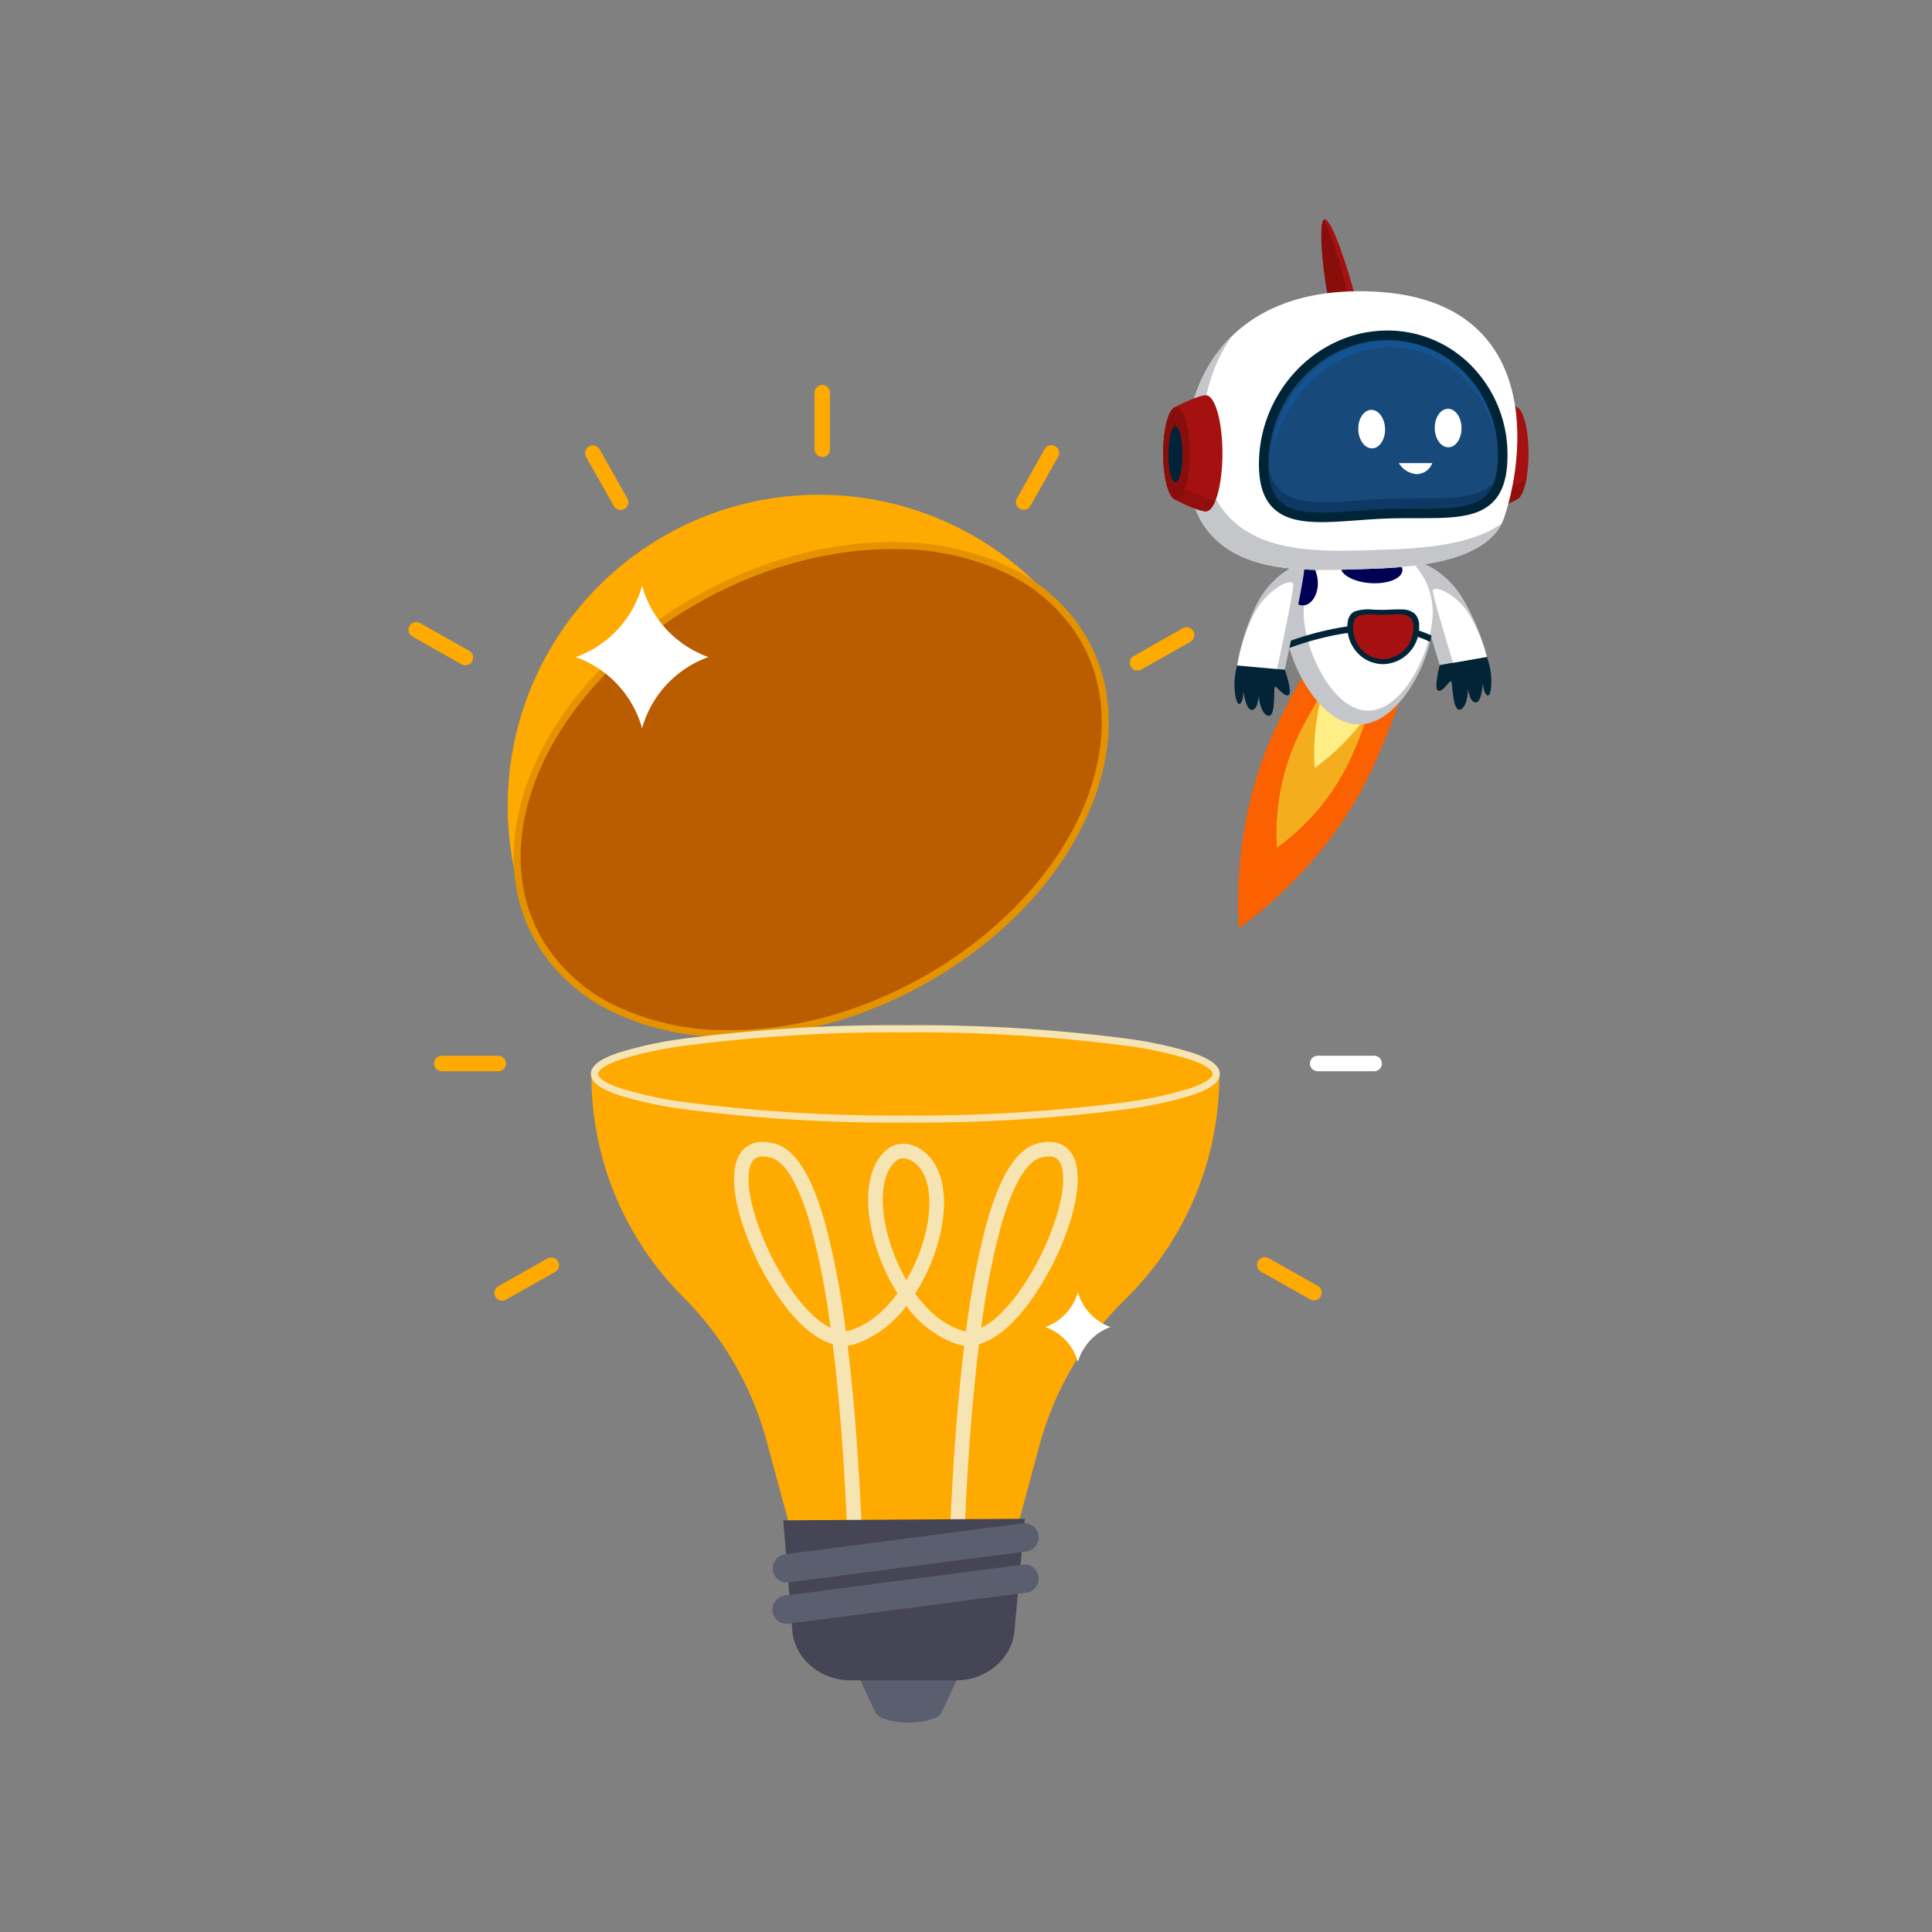 <svg xmlns="http://www.w3.org/2000/svg" xmlns:xlink="http://www.w3.org/1999/xlink" width="360" height="360" viewBox="0 0 360 360"><rect x="0" y="0" width="360" height="360" fill="#808080" stroke="none"/><defs><clipPath id="clip-path"><rect id="Rectangle_32827" data-name="Rectangle 32827" width="208.705" height="280.106" fill="none"></rect></clipPath><clipPath id="clip-p_Illustration_a"><rect width="360" height="360"></rect></clipPath></defs><g id="p_Illustration_a" clip-path="url(#clip-p_Illustration_a)"><g id="Group_103734" data-name="Group 103734" transform="translate(76.121 40.876)"><g id="Group_103733" data-name="Group 103733" transform="translate(0 -0.002)" clip-path="url(#clip-path)"><path id="Path_338639" data-name="Path 338639" d="M210.525,318.981A57.99,57.99,0,0,0,109.17,370.323q.736,2.7,1.719,5.287c2.028,5.346,11.89,4.479,15.443,9.051.011.014,4.75-.312,4.761-.3,2.933,3.586,13.865-3.249,39.016-22.969s43.236-38.666,40.451-42.369l-.036-.045" transform="translate(-88.637 -245.734)" fill="#fa0"></path><path id="Path_338640" data-name="Path 338640" d="M224.273,399.139c-9.217,25.1-40.047,44.83-68.862,44.067s-44.7-21.729-35.485-46.83,40.047-44.83,68.862-44.067,44.7,21.729,35.485,46.83" transform="translate(-97.065 -291.498)" fill="#ba5d00"></path><path id="Path_338641" data-name="Path 338641" d="M153.954,440.777q-.826,0-1.649-.022a48.705,48.705,0,0,1-20.05-4.544,33.449,33.449,0,0,1-13.384-11.3c-6-8.84-6.937-20.153-2.64-31.854C120.736,380.787,130.446,369.4,143.57,361s28.081-12.81,42.145-12.437a48.707,48.707,0,0,1,20.05,4.544,33.446,33.446,0,0,1,13.384,11.3c6,8.84,6.937,20.153,2.64,31.854l-.606-.222.606.222c-4.506,12.271-14.215,23.655-27.339,32.054-12.6,8.065-26.917,12.458-40.5,12.458m30.127-90.94c-28.049,0-57.694,19.309-66.638,43.666-4.149,11.3-3.263,22.2,2.5,30.685a32.174,32.174,0,0,0,12.878,10.861,47.434,47.434,0,0,0,19.522,4.416q.8.021,1.6.021c28.049,0,57.694-19.309,66.638-43.666,4.149-11.3,3.263-22.2-2.5-30.685A32.175,32.175,0,0,0,205.2,354.274a47.433,47.433,0,0,0-19.522-4.416q-.8-.021-1.6-.021" transform="translate(-93.975 -288.401)" fill="#e59200"></path><path id="Path_338642" data-name="Path 338642" d="M314.468,882.125c0,4.686-26.194,8.484-58.505,8.484s-58.505-3.8-58.505-8.484,26.194-8.484,58.505-8.484,58.505,3.8,58.505,8.484" transform="translate(-163.385 -722.887)" fill="#fa0"></path><path id="Path_338643" data-name="Path 338643" d="M314.467,922.954c-.093,4.674-26.25,8.459-58.5,8.459s-58.407-3.785-58.5-8.458c0,.139,0,.278,0,.417a58.32,58.32,0,0,0,17.08,41.1,59.99,59.99,0,0,1,15.5,26.606l4.47,16.534,2.957,2.264H273.81l2.957-2.264L281,991.955a60.105,60.105,0,0,1,15.978-27.073,58.333,58.333,0,0,0,17.488-41.717c0-.071,0-.141,0-.212" transform="translate(-163.385 -763.691)" fill="#fa0"></path><path id="Path_338644" data-name="Path 338644" d="M875.546,922.648c0-.011,0-.022,0-.033,0,.019,0,.039,0,.058,0-.008,0-.017,0-.025" transform="translate(-724.463 -763.411)" fill="#c2392e"></path><path id="Path_338645" data-name="Path 338645" d="M197.458,922.667c0,.009,0,.017,0,.026v-.056c0,.01,0,.02,0,.03" transform="translate(-163.385 -763.429)" fill="#c2392e"></path><path id="Path_338646" data-name="Path 338646" d="M985.4,906.074H974.889a1.444,1.444,0,1,1,0-2.888H985.4a1.444,1.444,0,0,1,0,2.888" transform="translate(-805.47 -747.334)" fill="#fff"></path><path id="Path_338647" data-name="Path 338647" d="M39.506,906.074H28.99a1.444,1.444,0,0,1,0-2.888H39.506a1.444,1.444,0,1,1,0,2.888" transform="translate(-22.793 -747.334)" fill="#fa0"></path><path id="Path_338648" data-name="Path 338648" d="M192.966,422.248a19.734,19.734,0,0,0-12.358-13.282,19.734,19.734,0,0,0,12.358-13.282,19.734,19.734,0,0,0,12.358,13.282,19.734,19.734,0,0,0-12.358,13.282" transform="translate(-149.443 -327.405)" fill="#fff"></path><path id="Path_338649" data-name="Path 338649" d="M394.245,1079.331l-2.721-.033c0-.195.257-19.723,2.3-39.458q.3-2.924.638-5.661a6.56,6.56,0,0,1-1.294-.258,19.657,19.657,0,0,1-9.494-7.137,20.128,20.128,0,0,1-9.646,7.137,6.557,6.557,0,0,1-1.294.258q.335,2.737.638,5.661c2.046,19.736,2.3,39.263,2.3,39.458l-2.721.033c0-.194-.256-19.613-2.291-39.227q-.334-3.218-.706-6.206c-2.994-.858-6.194-3.478-9.327-7.7a53.469,53.469,0,0,1-7.624-15.076c-1.05-3.361-2.48-9.494-.26-12.8.9-1.34,2.731-2.743,6.332-1.819,3.9,1,7.037,6,9.585,15.277a151.593,151.593,0,0,1,3.726,19.691,3.816,3.816,0,0,0,.84-.157c3.162-.97,6.2-3.342,8.8-6.873a36.71,36.71,0,0,1-5.052-12.938c-1.134-6.482.071-11.6,3.3-14.039,1.079-.856,3.868-1.791,6.866.7,3.223,2.677,4.324,7.941,3.021,14.442a34.805,34.805,0,0,1-4.845,11.857c2.362,3.261,5.309,5.832,8.639,6.853a3.833,3.833,0,0,0,.84.157,151.6,151.6,0,0,1,3.727-19.691c2.548-9.278,5.683-14.275,9.585-15.277,3.6-.925,5.431.479,6.331,1.819,2.22,3.3.79,9.434-.26,12.8a53.467,53.467,0,0,1-7.624,15.076c-3.132,4.223-6.333,6.843-9.327,7.7q-.372,2.986-.706,6.206c-2.034,19.614-2.288,39.033-2.291,39.227m16.012-80.4a5.91,5.91,0,0,0-1.46.208c-1.947.5-4.852,3.223-7.636,13.355a145.283,145.283,0,0,0-3.523,18.351c2.093-.995,4.414-3.134,6.743-6.274a50.59,50.59,0,0,0,7.212-14.266c1.517-4.855,1.741-8.768.6-10.465a2.055,2.055,0,0,0-1.937-.91m-53.311,0a2.054,2.054,0,0,0-1.937.91c-1.141,1.7-.917,5.61.6,10.465a50.589,50.589,0,0,0,7.212,14.266c2.329,3.14,4.651,5.279,6.743,6.274a145.294,145.294,0,0,0-3.523-18.351c-2.784-10.133-5.689-12.855-7.635-13.355a5.909,5.909,0,0,0-1.46-.208m24.995.7c-2.363,1.774-3.213,6.038-2.274,11.407a34.008,34.008,0,0,0,4.027,10.9,32.006,32.006,0,0,0,3.813-9.868c1.084-5.409.3-9.825-2.092-11.814-1.931-1.6-3.246-.792-3.444-.652l-.032.028Z" transform="translate(-290.912 -824.306)" fill="#f6e4b3"></path><path id="Path_338650" data-name="Path 338650" d="M477.951,1493.317h0c-2.9,0-5.627-.745-6.121-1.8l-6.111-13.067c-2.6-5.558,2.358-12.231,12.232-12.231s14.83,6.674,12.232,12.231l-6.111,13.067c-.493,1.055-3.217,1.8-6.121,1.8" transform="translate(-384.79 -1213.211)" fill="#5b5e6e"></path><path id="Path_338651" data-name="Path 338651" d="M436.976,1433.274H417.1c-5.632,0-10.45-4.159-10.771-9.436l-1.678-20.368,45.018-.289-1.921,20.656c-.321,5.277-5.139,9.436-10.771,9.436" transform="translate(-334.825 -1161.052)" fill="#454555"></path><path id="Path_338652" data-name="Path 338652" d="M440.341,1413.231l-44.321,5.777a2.64,2.64,0,0,1-.682-5.235l44.32-5.777a2.639,2.639,0,1,1,.682,5.235" transform="translate(-325.218 -1165.018)" fill="#5b5e6e"></path><path id="Path_338653" data-name="Path 338653" d="M440.341,1457.794l-44.321,5.777a2.639,2.639,0,1,1-.682-5.235l44.32-5.777a2.639,2.639,0,1,1,.682,5.235" transform="translate(-325.218 -1201.891)" fill="#5b5e6e"></path><path id="Path_338654" data-name="Path 338654" d="M693.768,1171.379a9.688,9.688,0,0,0-6.067-6.52,9.687,9.687,0,0,0,6.067-6.52,9.687,9.687,0,0,0,6.067,6.52,9.688,9.688,0,0,0-6.067,6.52" transform="translate(-569.033 -958.458)" fill="#fff"></path><path id="Path_338655" data-name="Path 338655" d="M441.311,180.3V190.82a1.444,1.444,0,1,1-2.888,0V180.3a1.444,1.444,0,1,1,2.888,0" transform="translate(-362.77 -147.996)" fill="#fa0"></path><path id="Path_338656" data-name="Path 338656" d="M193.35,244.789l5.176,9.154a1.444,1.444,0,1,1-2.515,1.422l-5.175-9.154a1.444,1.444,0,1,1,2.514-1.422" transform="translate(-157.75 -201.941)" fill="#fa0"></path><path id="Path_338657" data-name="Path 338657" d="M2.154,435.043l9.158,5.168a1.444,1.444,0,1,1-1.42,2.516L.735,437.559a1.444,1.444,0,0,1,1.42-2.516" transform="translate(0 -359.818)" fill="#fa0"></path><path id="Path_338658" data-name="Path 338658" d="M918.468,1120.843l9.158,5.168a1.444,1.444,0,1,1-1.42,2.516l-9.158-5.168a1.444,1.444,0,1,1,1.42-2.516" transform="translate(-758.197 -927.278)" fill="#fa0"></path><path id="Path_338659" data-name="Path 338659" d="M93.475,1126.328l9.154-5.176a1.444,1.444,0,0,1,1.422,2.514l-9.154,5.176a1.444,1.444,0,0,1-1.422-2.514" transform="translate(-76.738 -927.534)" fill="#fa0"></path><path id="Path_338660" data-name="Path 338660" d="M779.553,445.838l9.154-5.176a1.444,1.444,0,1,1,1.422,2.515l-9.153,5.176a1.444,1.444,0,0,1-1.422-2.515" transform="translate(-644.428 -364.467)" fill="#fa0"></path><path id="Path_338661" data-name="Path 338661" d="M656.079,253.749l5.168-9.158a1.444,1.444,0,0,1,2.516,1.42l-5.168,9.158a1.444,1.444,0,1,1-2.516-1.42" transform="translate(-542.713 -201.777)" fill="#fa0"></path><path id="Path_338662" data-name="Path 338662" d="M902.653,411c-8.6,18.19-6.751,37.112-6.751,37.112s15.8-10.571,24.406-28.762,11.626-34.806,6.751-37.112-15.8,10.571-24.406,28.761" transform="translate(-741.169 -316.06)" fill="#fb6100"></path><path id="Path_338663" data-name="Path 338663" d="M940.987,485.271a42.962,42.962,0,0,0-3.683,20.243,42.964,42.964,0,0,0,13.312-15.688c4.693-9.922,6.342-18.985,3.682-20.243s-8.619,5.766-13.312,15.688" transform="translate(-775.49 -388.432)" fill="#f4ae1d"></path><path id="Path_338664" data-name="Path 338664" d="M981.713,399.166a42.966,42.966,0,0,0-3.683,20.243,42.963,42.963,0,0,0,13.312-15.688c4.693-9.922,6.342-18.985,3.683-20.243s-8.619,5.766-13.312,15.688" transform="translate(-809.188 -317.185)" fill="#ffee86"></path><path id="Path_338665" data-name="Path 338665" d="M255.52,888.4a301.531,301.531,0,0,1-41.06-2.468,73.161,73.161,0,0,1-12.536-2.7c-3.366-1.154-5-2.429-5-3.9s1.636-2.745,5-3.9a73.122,73.122,0,0,1,12.536-2.7,301.553,301.553,0,0,1,41.06-2.468,301.553,301.553,0,0,1,41.06,2.468,73.128,73.128,0,0,1,12.536,2.7c3.366,1.154,5,2.429,5,3.9s-1.636,2.745-5,3.9a73.166,73.166,0,0,1-12.536,2.7,301.533,301.533,0,0,1-41.06,2.468m0-16.8a300.222,300.222,0,0,0-40.87,2.454,71.918,71.918,0,0,0-12.3,2.641c-3.808,1.305-4.1,2.352-4.1,2.641s.3,1.336,4.1,2.641a71.932,71.932,0,0,0,12.3,2.641,300.224,300.224,0,0,0,40.87,2.454,300.219,300.219,0,0,0,40.87-2.454,71.933,71.933,0,0,0,12.3-2.641c3.808-1.306,4.1-2.352,4.1-2.641s-.3-1.336-4.1-2.641a71.915,71.915,0,0,0-12.3-2.641,300.217,300.217,0,0,0-40.87-2.454" transform="translate(-162.942 -720.099)" fill="#f6e4b3"></path><path id="Path_338666" data-name="Path 338666" d="M1148.576,189.96c1.546,0,5.817,2.206,5.978,2.322,1.128.808,1.977,4.3,1.977,8.488,0,4.115-.82,7.56-1.919,8.444-.179.144-4.49,2.365-6.036,2.365-1.706,0-3.088-4.84-3.088-10.81s1.383-10.81,3.088-10.81" transform="translate(-947.826 -157.181)" fill="#a51110"></path><path id="Path_338667" data-name="Path 338667" d="M1155.384,217.541c-.179.144-4.49,2.365-6.036,2.365-1.706,0-3.088-4.84-3.088-10.81a34.026,34.026,0,0,1,.373-5.154,26.942,26.942,0,0,0-1.145,8.4c0,5.97,1.383,10.81,3.088,10.81,1.546,0,5.857-2.221,6.036-2.365.74-.595,1.351-2.351,1.673-4.689a3.524,3.524,0,0,1-.9,1.446" transform="translate(-947.826 -168.751)" fill="#930f0e"></path><path id="Path_338668" data-name="Path 338668" d="M1097.156,387.679l-8.772,1.54s-5.075-16.582-5.242-18.547,6.173.463,9.524,6.113a40.851,40.851,0,0,1,4.491,10.894" transform="translate(-896.234 -306.153)" fill="#c5c6ca"></path><path id="Path_338669" data-name="Path 338669" d="M1119.355,472.456a12.751,12.751,0,0,1,.813,5.471c-.235,3.037-1.364,1.4-1.494-.12s-.047,2.922-1.267,3.125-1.548-2.49-1.548-2.49-.051,3.467-1.5,3.838-1.34-5.277-1.688-5.3-1.641,2.217-2.424,1.74.339-4.728.339-4.728Z" transform="translate(-918.434 -390.93)" fill="#032437"></path><path id="Path_338670" data-name="Path 338670" d="M1116.22,411.725l-6.284,1.1s-3.635-11.879-3.755-13.286,4.422.331,6.822,4.379a29.264,29.264,0,0,1,3.217,7.8" transform="translate(-915.299 -330.199)" fill="#fff"></path><path id="Path_338671" data-name="Path 338671" d="M945.518,361.318c0,7.694,6.237,20.239,13.931,20.239s13.931-12.546,13.931-20.239a13.931,13.931,0,1,0-27.862,0" transform="translate(-782.362 -287.442)" fill="#c5c6ca"></path><path id="Path_338672" data-name="Path 338672" d="M966.618,363.565c0,6.979,5.383,18.36,12.023,18.36s12.023-11.38,12.023-18.36-5.383-12.637-12.023-12.637-12.023,5.658-12.023,12.637" transform="translate(-799.821 -290.372)" fill="#fff"></path><path id="Path_338673" data-name="Path 338673" d="M1017.981,363.885c0,1.524-2.582,2.628-5.766,2.464s-5.766-1.531-5.766-3.056,2.582-2.628,5.766-2.464,5.766,1.531,5.766,3.056" transform="translate(-832.778 -298.552)" fill="#000155"></path><path id="Path_338674" data-name="Path 338674" d="M955.014,373.044c0,2.286-1.258,4.14-2.809,4.14s-2.809-1.853-2.809-4.14,1.258-4.14,2.809-4.14,2.809,1.853,2.809,4.14" transform="translate(-785.571 -305.247)" fill="#000155"></path><path id="Path_338675" data-name="Path 338675" d="M959.919,437.754a56.1,56.1,0,0,0-10.591,2.788c.095.382.2.766.315,1.151,4.6-1.7,17.25-5.614,26.226-1.128q.149-.6.265-1.183c-4.28-2.052-9.773-2.621-16.216-1.628" transform="translate(-785.514 -361.823)" fill="#002437"></path><path id="Path_338676" data-name="Path 338676" d="M1018.667,427.933c0-3.367,2.44-2.647,5.668-2.661s6.022-.754,6.022,2.612a5.85,5.85,0,1,1-11.69.048" transform="translate(-842.888 -351.824)" fill="#a51110"></path><path id="Path_338677" data-name="Path 338677" d="M1023.8,421.192a3.746,3.746,0,0,1,2.568.8,3.185,3.185,0,0,1,.805,2.413,6.86,6.86,0,0,1-6.676,6.979,6.515,6.515,0,0,1-4.638-1.926,7.023,7.023,0,0,1-2.057-5.017c0-1.548.456-2.472,1.433-2.908a8.347,8.347,0,0,1,3.434-.3c.518.017,1.053.035,1.614.033s1.1-.024,1.62-.045c.671-.027,1.309-.053,1.9-.034m-3.52,9.259c.067,0,.133,0,.2,0a5.785,5.785,0,0,0,5.62-5.894,2.459,2.459,0,0,0-.583-1.847c-.714-.687-2.1-.631-3.708-.566-.481.02-.978.04-1.49.042s-1.01-.015-1.485-.03a7.346,7.346,0,0,0-2.921.233c-.483.215-1.038.663-1.038,2.231a5.908,5.908,0,0,0,1.728,4.221,5.436,5.436,0,0,0,3.676,1.607" transform="translate(-838.861 -348.506)" fill="#002437"></path><path id="Path_338678" data-name="Path 338678" d="M894.8,391.884l8.871.789s3.647-16.954,3.647-18.925-6.111.986-8.97,6.9a40.839,40.839,0,0,0-3.548,11.237" transform="translate(-740.393 -308.751)" fill="#c5c6ca"></path><path id="Path_338679" data-name="Path 338679" d="M894.8,407.442l7.41.659s3.046-14.161,3.046-15.808-5.1.823-7.492,5.763a34.121,34.121,0,0,0-2.964,9.386" transform="translate(-740.393 -324.179)" fill="#fff"></path><path id="Path_338680" data-name="Path 338680" d="M987.24,15.812c1.088,4.66,3.049,8.186,4.38,7.875s1.529-4.34.441-9S987.629-.306,986.3.005s-.145,11.147.943,15.807" transform="translate(-815.616 0.002)" fill="#a51110"></path><path id="Path_338681" data-name="Path 338681" d="M989.777,21.412c1.332-.311,1.529-4.34.442-9A82.818,82.818,0,0,0,986.239.23c-1.222.662-.06,11.2,1.008,15.774a24.75,24.75,0,0,0,1.8,5.24.977.977,0,0,0,.726.168" transform="translate(-815.623 -0.19)" fill="#880e0c"></path><path id="Path_338682" data-name="Path 338682" d="M873.244,129.34c-10.868.345-24.292,1.27-30.616-8.155-7.015-10.455-5.348-43.317,28.611-43.585s31.8,28.94,27.408,42.114c-2.808,8.423-16.979,9.359-25.4,9.626" transform="translate(-694.465 -64.207)" fill="#fff"></path><path id="Path_338683" data-name="Path 338683" d="M968.039,147.614c0,12.824-9.294,10.386-21.591,10.837s-22.94,3.619-22.94-9.205,9.969-23.586,22.266-24.036,22.266,9.58,22.266,22.4" transform="translate(-764.15 -103.591)" fill="#17497a"></path><path id="Path_338684" data-name="Path 338684" d="M1029.733,207.781c.568,1.9-.042,3.758-1.363,4.153s-2.852-.824-3.42-2.723.042-3.758,1.363-4.153,2.852.824,3.42,2.723" transform="matrix(0.966, 0.259, -0.259, 0.966, -758.942, -428.403)" fill="#fff"></path><path id="Path_338685" data-name="Path 338685" d="M1112.435,209.342c-.618,1.883-2.18,3.062-3.49,2.632s-1.871-2.3-1.254-4.188,2.18-3.062,3.491-2.632,1.871,2.3,1.253,4.188" transform="translate(-923.767 203.084) rotate(-19)" fill="#fff"></path><path id="Path_338686" data-name="Path 338686" d="M1069.417,263.2h6.222a3.109,3.109,0,0,1-2.822,2.053,4.192,4.192,0,0,1-3.4-2.053" transform="translate(-884.881 -217.781)" fill="#fff"></path><path id="Path_338687" data-name="Path 338687" d="M947.035,240.372c-12.3.451-22.94,3.619-22.94-9.205a24.584,24.584,0,0,1,.263-3.584,24.5,24.5,0,0,0-.85,6.383c0,12.824,10.644,9.656,22.94,9.205,11.507-.422,20.383,1.684,21.476-8.551-2.377,7.023-10.575,5.373-20.889,5.751" transform="translate(-764.149 -188.311)" fill="#0e3964"></path><path id="Path_338688" data-name="Path 338688" d="M845.717,157.448c-4.285-6.386-5.329-21.131,2.244-31.7-10.857,10.519-10.122,28.132-5.327,35.278,6.324,9.425,19.748,8.5,30.616,8.155,8.021-.255,21.249-1.121,24.918-8.478-5.5,4.092-15.361,4.7-21.835,4.9-10.868.345-24.292,1.27-30.616-8.155" transform="translate(-694.471 -104.047)" fill="#c5c6ca"></path><path id="Path_338689" data-name="Path 338689" d="M892.4,481.768a12.751,12.751,0,0,0-.345,5.52c.493,3.006,1.478,1.281,1.478-.246s.3,2.908,1.528,3.006,1.331-2.612,1.331-2.612.345,3.45,1.824,3.7.887-5.372,1.232-5.421,1.824,2.07,2.563,1.528-.739-4.682-.739-4.682Z" transform="translate(-737.994 -398.635)" fill="#032437"></path><path id="Path_338690" data-name="Path 338690" d="M952.607,130.952c-10.893.419-19.864,9.742-21.079,21.35,2.185-10.75,11.138-19.72,21.316-20.111,10.035-.386,18.437,6.913,20.65,17.067-1.775-10.793-10.447-18.707-20.886-18.306" transform="translate(-770.786 -108.343)" fill="#145391"></path><path id="Path_338691" data-name="Path 338691" d="M930.04,155.752c-3.682,0-6.778-.53-8.9-2.5-1.877-1.744-2.789-4.449-2.789-8.266,0-13.277,10.373-24.458,23.122-24.925a21.858,21.858,0,0,1,16.063,6.148,23.544,23.544,0,0,1,7.124,17.146c0,5.363-1.578,8.614-4.965,10.232-3,1.432-7.127,1.431-11.893,1.425-1.793,0-3.647,0-5.59.068-1.917.07-3.794.207-5.61.339-2.323.17-4.535.331-6.567.331M942.3,121.826c-.253,0-.507,0-.762.014-11.8.432-21.409,10.817-21.409,23.148,0,3.3.727,5.574,2.221,6.964,2.719,2.528,8,2.141,14.123,1.7,1.831-.134,3.725-.272,5.675-.343,1.976-.072,3.847-.068,5.656-.07,4.552.007,8.49.008,11.125-1.251,1.84-.879,3.953-2.654,3.953-8.628a21.782,21.782,0,0,0-6.58-15.866,20.028,20.028,0,0,0-14-5.664" transform="translate(-759.886 -99.333)" fill="#002437"></path><path id="Path_338692" data-name="Path 338692" d="M822.879,189.96c-1.546,0-5.817,2.206-5.978,2.322-1.128.808-1.977,4.3-1.977,8.488,0,4.115.82,7.56,1.919,8.444.179.144,4.49,2.365,6.036,2.365,1.706,0,3.088-4.84,3.088-10.81s-1.383-10.81-3.088-10.81" transform="translate(-674.303 -157.181)" fill="#a51110"></path><path id="Path_338693" data-name="Path 338693" d="M818.325,220.049c-1.242-1-2.168-4.891-2.168-9.541a30.511,30.511,0,0,1,.367-4.847c-.934,1.24-1.6,4.4-1.6,8.1,0,4.115.82,7.561,1.919,8.445.179.144,4.49,2.365,6.036,2.365.65,0,1.252-.706,1.75-1.907Z" transform="translate(-674.304 -170.172)" fill="#930f0e"></path><path id="Path_338694" data-name="Path 338694" d="M814.925,211.057c0,4.785,1.108,8.664,2.475,8.664s2.476-3.879,2.476-8.664-1.108-8.664-2.476-8.664-2.475,3.879-2.475,8.664" transform="translate(-674.304 -167.468)" fill="#880e0c"></path><path id="Path_338695" data-name="Path 338695" d="M820.54,228.655c0,2.89.586,5.233,1.309,5.233s1.309-2.343,1.309-5.233-.586-5.233-1.309-5.233-1.309,2.343-1.309,5.233" transform="translate(-678.95 -184.869)" fill="#002437"></path></g></g></g></svg>
